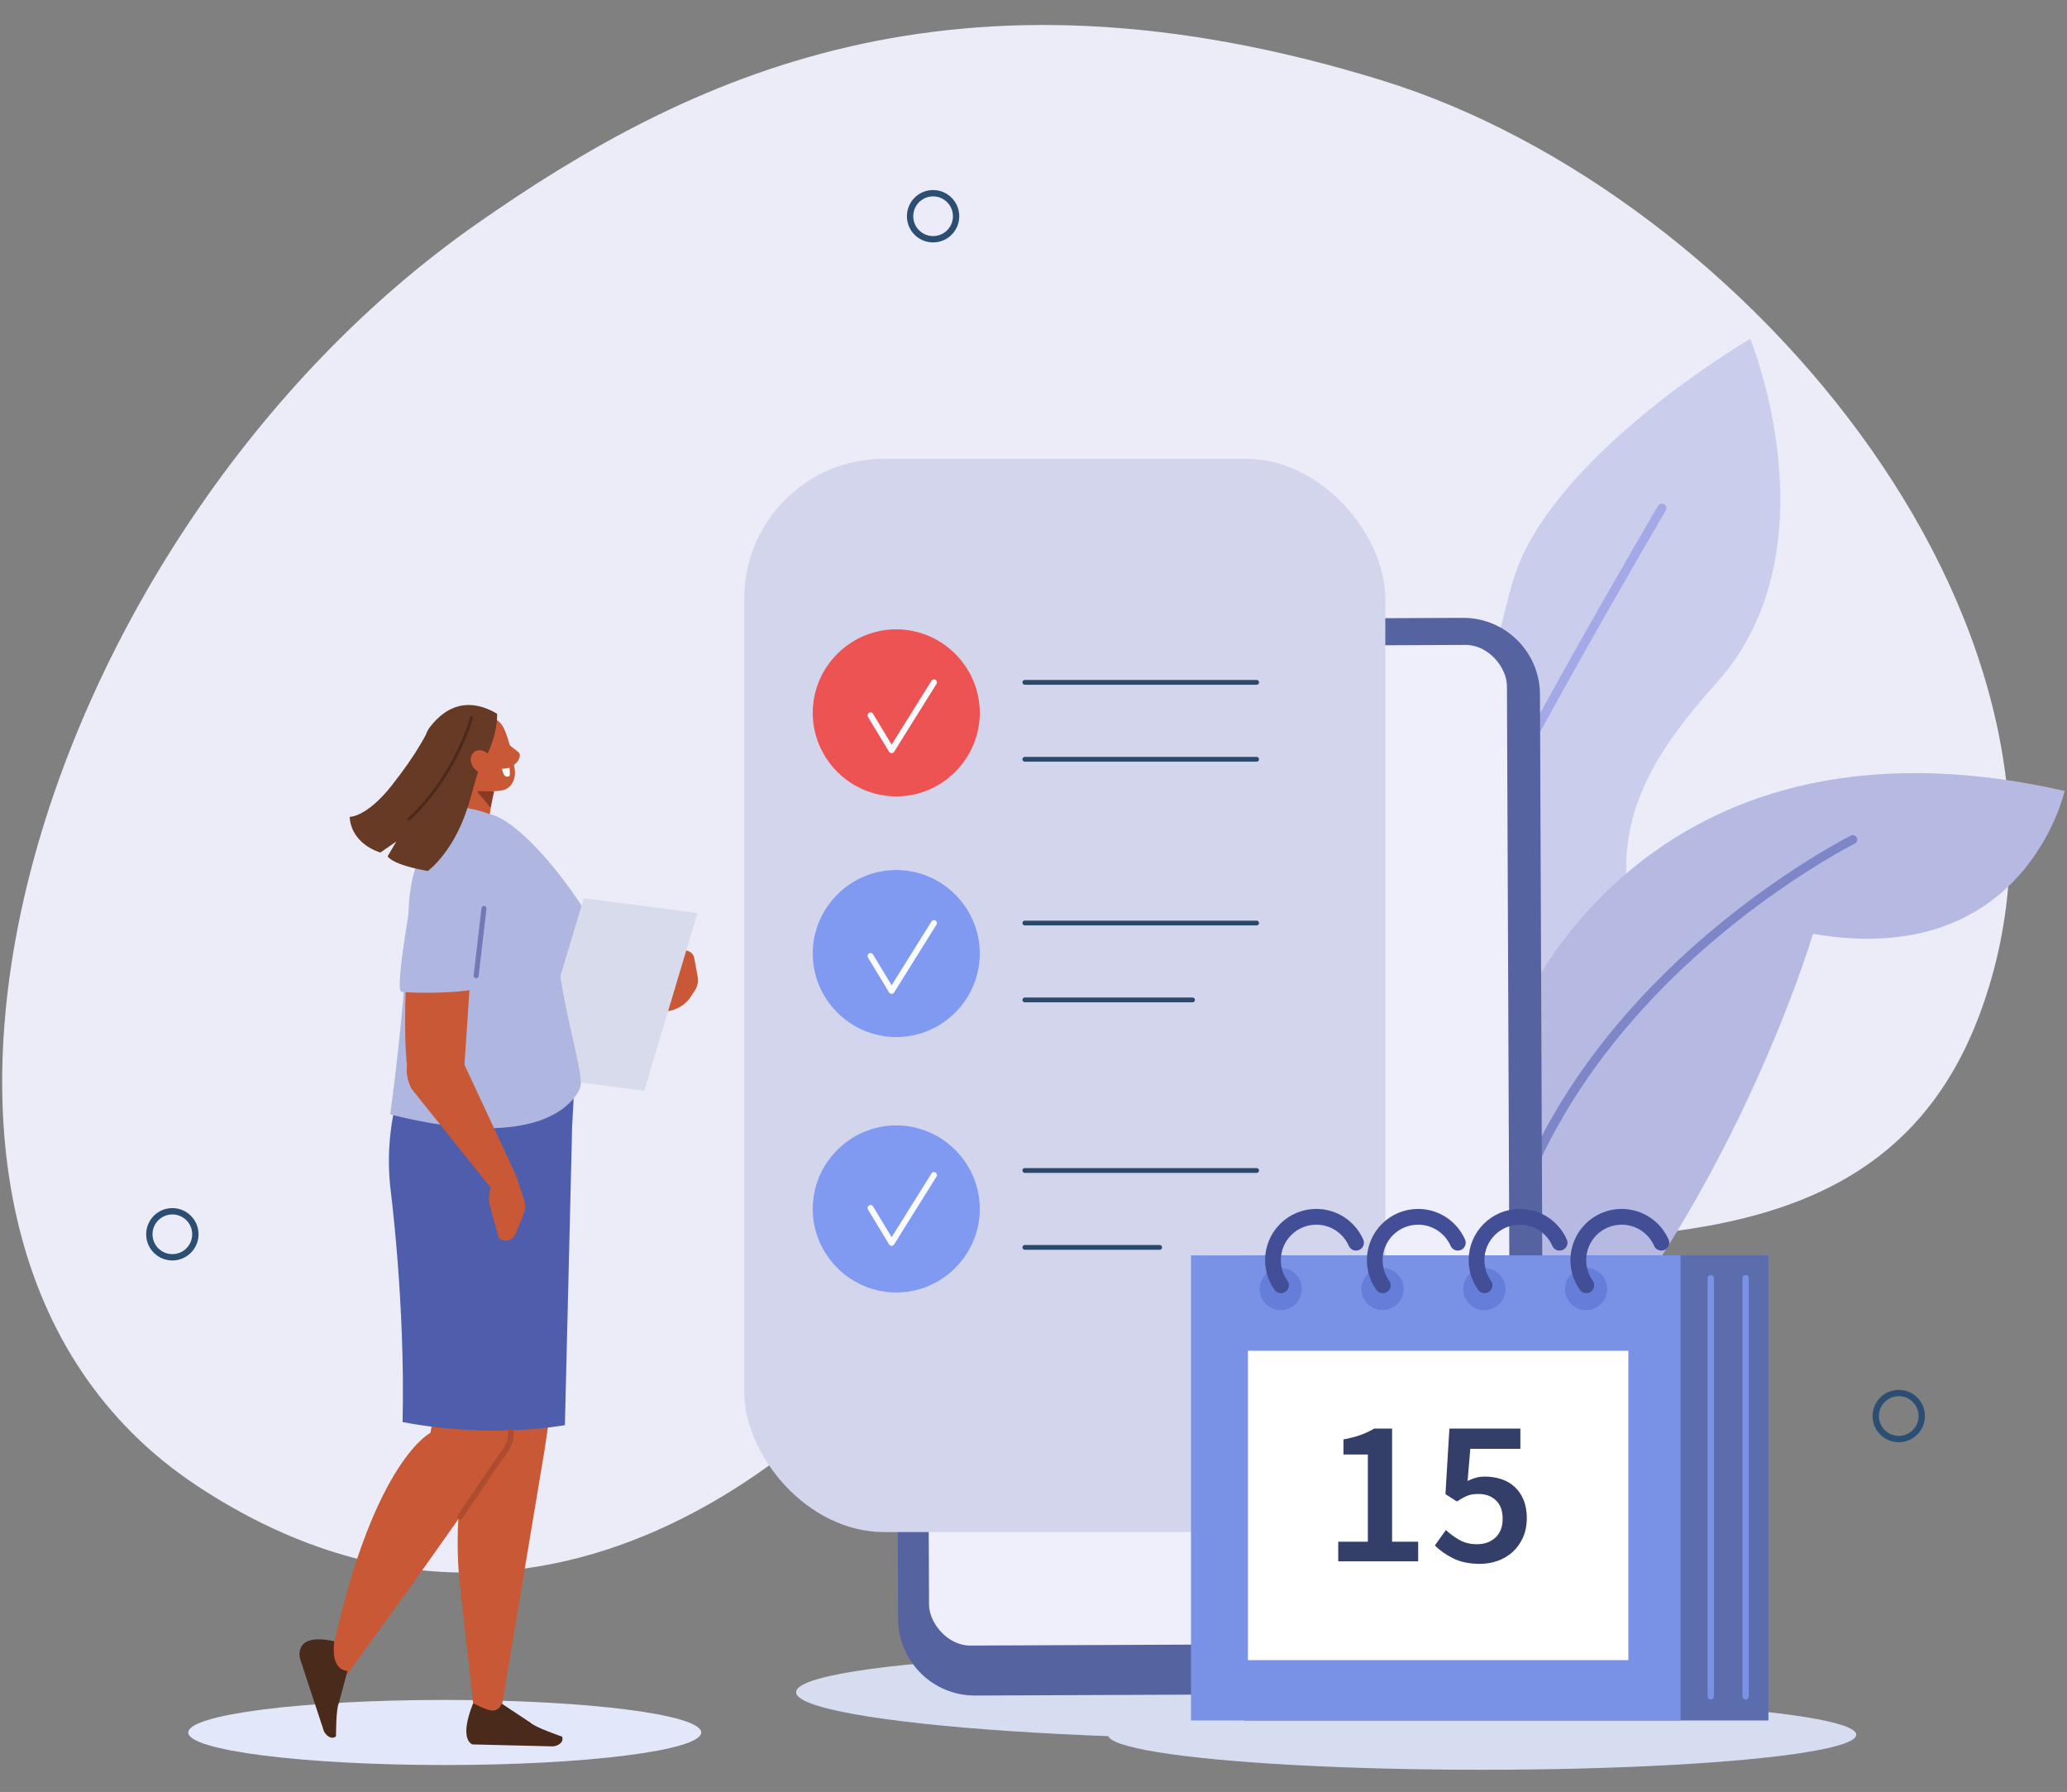 <?xml version="1.0" encoding="UTF-8" standalone="no"?>
<svg
   id="Layer_1"
   version="1.1"
   viewBox="0 0 653 566"
   sodipodi:docname="forutsigbarhet-org.svg"
   inkscape:version="1.4 (86a8ad7, 2024-10-11)"
   xmlns:inkscape="http://www.inkscape.org/namespaces/inkscape"
   xmlns:sodipodi="http://sodipodi.sourceforge.net/DTD/sodipodi-0.dtd"
   xmlns="http://www.w3.org/2000/svg"
   xmlns:svg="http://www.w3.org/2000/svg">
  <rect x="0" y="0" width="653" height="566" fill="#808080" stroke="none"/>
  <sodipodi:namedview
     id="namedview44"
     pagecolor="#505050"
     bordercolor="#ffffff"
     borderopacity="1"
     inkscape:showpageshadow="0"
     inkscape:pageopacity="0"
     inkscape:pagecheckerboard="1"
     inkscape:deskcolor="#505050"
     inkscape:zoom="1.4579392"
     inkscape:cx="247.95272"
     inkscape:cy="330.94657"
     inkscape:window-width="3440"
     inkscape:window-height="1369"
     inkscape:window-x="1912"
     inkscape:window-y="1072"
     inkscape:window-maximized="1"
     inkscape:current-layer="g14" />
  <!-- Generator: Adobe Illustrator 29.1.0, SVG Export Plug-In . SVG Version: 2.1.0 Build 142)  -->
  <defs
     id="defs1">
    <style
       id="style1">
      .st0 {
        fill: #5b6dad;
      }

      .st1 {
        stroke: #424f96;
        stroke-width: 4.98px;
      }

      .st1, .st2, .st3, .st4, .st5, .st6, .st7, .st8 {
        fill: none;
        stroke-linecap: round;
      }

      .st1, .st2, .st3, .st5, .st8 {
        stroke-linejoin: round;
      }

      .st2 {
        stroke: #7a92e6;
        stroke-width: 1.99px;
      }

      .st9 {
        fill: #873b24;
      }

      .st9, .st10, .st11, .st5, .st12, .st13, .st6, .st14, .st15 {
        fill-rule: evenodd;
      }

      .st16, .st11 {
        fill: #fff;
      }

      .st10, .st17 {
        fill: #afb7e0;
      }

      .st3 {
        stroke: #fafbff;
        stroke-width: 1.87px;
      }

      .st4 {
        stroke: #2d4e73;
        stroke-width: 2px;
      }

      .st4, .st6, .st7 {
        stroke-miterlimit: 10;
      }

      .st18 {
        fill: #b6bae3;
      }

      .st19 {
        fill: #d8dbeb;
      }

      .st20 {
        fill: #a3a8e6;
      }

      .st21 {
        fill: #7f86c7;
      }

      .st5 {
        stroke: #ad4c2f;
        stroke-width: 1.76px;
      }

      .st22 {
        fill: #eeeffa;
      }

      .st12, .st23 {
        fill: #c95836;
      }

      .st24 {
        fill: #333e69;
      }

      .st13, .st25 {
        fill: #663a24;
      }

      .st26 {
        fill: #d7ddf0;
      }

      .st6 {
        stroke: #4a2a1a;
        stroke-width: .9px;
      }

      .st14 {
        fill: #4e5ead;
      }

      .st27 {
        fill: #7a92e6;
      }

      .st7 {
        stroke: #2a496b;
        stroke-width: 1.51px;
      }

      .st28 {
        fill: #ed5353;
      }

      .st29 {
        fill: #d3d5ed;
      }

      .st30 {
        fill: #809af2;
      }

      .st31 {
        fill: #5563a1;
      }

      .st8 {
        stroke: #7279b5;
        stroke-width: 1.59px;
      }

      .st32 {
        fill: #657ed9;
      }

      .st15 {
        fill: #4a2a1a;
      }

      .st33 {
        fill: #cacdeb;
      }

      .st34 {
        fill: #e3e7fa;
      }

      .st35 {
        fill: #ebecf7;
      }
    </style>
  </defs>
  <path
     class="st35"
     d="M436.8,25.46c115.66,35.79,232.96,176.31,188.57,295.02-48.32,129.2-238.95,24.72-347.6,110.93,0,0-96.08,116.91-215.57,37.86C-57.3,390.22,10.89,168.42,150.59,70.72,217.36,24.02,301.2-16.51,436.8,25.46Z"
     id="path1" />
  <path
     class="st33"
     d="M481.89,173.67c-11.03,21.92-2.27,39.05-40.7,75.58-14.62,13.9-24.68,39.7-31.53,66.33l31.59,74.89c36.28-27.05,76.41-80.73,73.08-106.69-3.35-26.09,7.22-44.96,28.02-68.18,37.84-42.25,10.58-108.58,10.58-108.58,0,0-53.06,30.94-71.04,66.66Z"
     id="path2" />
  <path
     class="st20"
     d="M525.72,159.27c-.68-.39-1.55-.16-1.94.51-37.55,64.56-70.44,123.39-98.61,192.54l1.57,3.71c28.34-70.15,61.53-129.55,99.5-194.82.39-.68.16-1.55-.51-1.94Z"
     id="path3" />
  <path
     class="st18"
     d="M478.82,322.82c-7.48,14.29-14.5,38.46-20.19,62.71l18,71.01c67.35-64.04,96.12-161.58,96.12-161.58,67.05,11.56,79.49-45.13,79.49-45.13-134.72-30.56-173.42,72.98-173.42,72.98Z"
     id="path4" />
  <path
     class="st21"
     d="M584.71,263.93c-.37.19-37.82,18.98-69.86,55.1-18.85,21.25-32.18,44.25-39.64,68.38-1.53,4.95-2.81,9.95-3.84,14.99l2.41,3.19c6.79-35.95,25.21-64.39,43.13-84.61,31.67-35.73,68.68-54.32,69.05-54.51.7-.35.99-1.2.64-1.9-.35-.7-1.2-.99-1.9-.64Z"
     id="path5" />
  <circle
     class="st4"
     cx="54.45"
     cy="389.86"
     r="7.27"
     id="circle5" />
  <circle
     class="st4"
     cx="294.78"
     cy="68.3"
     r="7.27"
     id="circle6" />
  <circle
     class="st4"
     cx="599.85"
     cy="447.27"
     r="7.27"
     transform="translate(-125.5 263.6) rotate(-22.5)"
     id="circle7" />
  <ellipse
     class="st26"
     cx="387.73"
     cy="535.82"
     rx="13.48"
     ry="136.21"
     transform="translate(-151.76 918.44) rotate(-89.46)"
     id="ellipse7" />
  <path
     class="st31"
     d="M308.08,535.55l155.47-.64c13.39-.06,24.21-10.96,24.15-24.35l-1.2-291.25c-.06-13.39-10.96-24.21-24.35-24.15l-155.47.64c-13.39.06-24.21,10.96-24.15,24.35l1.2,291.25c.06,13.39,10.96,24.21,24.35,24.15Z"
     id="path7" />
  <rect
     class="st22"
     x="292.87"
     y="204.06"
     width="183.78"
     height="315.4"
     rx="12.99"
     ry="12.99"
     transform="translate(-1.49 1.59) rotate(-.24)"
     id="rect7" />
  <g
     id="g14">
    <rect
       class="st29"
       x="235.12"
       y="144.9"
       width="202.52"
       height="339.01"
       rx="44.15"
       ry="44.15"
       id="rect8" />
    <g
       id="g9">
      <path
         class="st30"
         d="M283.15,327.57h0c-14.51,0-26.39-11.87-26.39-26.38h0c0-14.51,11.87-26.39,26.38-26.39h0c14.51,0,26.39,11.87,26.39,26.38h0c0,14.51-11.87,26.39-26.38,26.39Z"
         id="path8" />
      <polyline
         class="st3"
         points="275.01 301.97 281.67 312.99 295.06 291.55"
         id="polyline8" />
      <line
         class="st7"
         x1="323.76"
         y1="291.55"
         x2="396.99"
         y2="291.55"
         id="line8" />
      <line
         class="st7"
         x1="323.76"
         y1="315.84"
         x2="376.75"
         y2="315.84"
         id="line9" />
    </g>
    <g
       id="g11">
      <path
         class="st28"
         d="M283.15,251.55h0c-14.51,0-26.39-11.87-26.39-26.38h0c0-14.51,11.87-26.39,26.38-26.39h0c14.51,0,26.39,11.87,26.39,26.38h0c0,14.51-11.87,26.39-26.38,26.39Z"
         id="path9" />
      <polyline
         class="st3"
         points="275.01 225.95 281.67 236.97 295.06 215.53"
         id="polyline9" />
      <line
         class="st7"
         x1="323.76"
         y1="215.53"
         x2="396.99"
         y2="215.53"
         id="line10" />
      <line
         class="st7"
         x1="323.76"
         y1="239.82"
         x2="396.99"
         y2="239.82"
         id="line11" />
    </g>
    <g
       id="g13">
      <path
         class="st30"
         d="M283.15,408.24h0c-14.51,0-26.39-11.87-26.39-26.38h0c0-14.51,11.87-26.39,26.38-26.39h0c14.51,0,26.39,11.87,26.39,26.38h0c0,14.51-11.87,26.39-26.38,26.39Z"
         id="path11" />
      <polyline
         class="st3"
         points="275.01 381.55 281.67 392.57 295.06 371.14"
         id="polyline11" />
      <line
         class="st7"
         x1="323.76"
         y1="369.71"
         x2="396.99"
         y2="369.71"
         id="line12" />
      <line
         class="st7"
         x1="323.76"
         y1="394"
         x2="366.36"
         y2="394"
         id="line13" />
    </g>
  </g>
  <g
     id="g23">
    <ellipse
       class="st26"
       cx="468.22"
       cy="547.93"
       rx="118.21"
       ry="11.07"
       id="ellipse14" />
    <g
       id="g22">
      <rect
         class="st0"
         x="393.15"
         y="396.52"
         width="165.52"
         height="146.91"
         id="rect14" />
      <rect
         class="st27"
         x="376.25"
         y="396.52"
         width="154.66"
         height="146.91"
         id="rect15" />
      <circle
         class="st32"
         cx="468.94"
         cy="407.18"
         r="6.67"
         transform="translate(-150.57 450.85) rotate(-45)"
         id="circle15" />
      <path
         class="st1"
         d="M468.99,405.97c-1.59-2.24-2.53-4.97-2.53-7.93,0-7.57,6.13-13.7,13.7-13.7,5.6,0,10.42,3.36,12.54,8.18"
         id="path15" />
      <line
         class="st2"
         x1="540.47"
         y1="403.73"
         x2="540.47"
         y2="535.83"
         id="line15" />
      <line
         class="st2"
         x1="551.47"
         y1="403.73"
         x2="551.47"
         y2="535.83"
         id="line16" />
      <circle
         class="st32"
         cx="404.63"
         cy="407.18"
         r="6.67"
         transform="translate(-84.62 707.44) rotate(-76.72)"
         id="circle16" />
      <path
         class="st1"
         d="M404.68,405.97c-1.59-2.24-2.53-4.97-2.53-7.93,0-7.57,6.13-13.7,13.7-13.7,5.6,0,10.42,3.36,12.54,8.18"
         id="path16" />
      <circle
         class="st32"
         cx="436.79"
         cy="407.18"
         r="6.67"
         transform="translate(-59.85 738.73) rotate(-76.72)"
         id="circle17" />
      <circle
         class="st32"
         cx="501.09"
         cy="407.18"
         r="6.67"
         transform="translate(-10.32 801.32) rotate(-76.72)"
         id="circle18" />
      <path
         class="st1"
         d="M501.14,405.97c-1.59-2.24-2.53-4.97-2.53-7.93,0-7.57,6.13-13.7,13.7-13.7,5.6,0,10.42,3.36,12.54,8.18"
         id="path18" />
      <path
         class="st1"
         d="M436.84,405.97c-1.59-2.24-2.53-4.97-2.53-7.93,0-7.57,6.13-13.7,13.7-13.7,5.6,0,10.42,3.36,12.54,8.18"
         id="path19" />
      <rect
         class="st16"
         x="394.24"
         y="426.66"
         width="120.19"
         height="97.71"
         id="rect19" />
      <g
         id="g21">
        <path
           class="st24"
           d="M422.77,486.97h9.36v-27.56h-7.71v-4.75c2.11-.4,3.92-.87,5.44-1.42,1.52-.55,2.93-1.22,4.25-2.01h5.67v35.73h8.24v6.2h-25.25v-6.2Z"
           id="path20" />
        <path
           class="st24"
           d="M467.6,493.96c-3.38,0-6.23-.58-8.54-1.75-2.31-1.16-4.23-2.52-5.77-4.05l3.49-4.88c1.27,1.19,2.7,2.23,4.29,3.13,1.58.9,3.43,1.35,5.54,1.35,2.37,0,4.32-.7,5.83-2.11,1.52-1.41,2.27-3.38,2.27-5.93s-.7-4.44-2.11-5.8c-1.41-1.36-3.27-2.04-5.6-2.04-1.36,0-2.51.19-3.43.56-.92.37-2.02.98-3.3,1.81l-3.63-2.31,1.25-20.7h22.42v6.39h-15.82l-.86,10.15c.88-.44,1.75-.78,2.6-1.02.86-.24,1.83-.36,2.93-.36,1.8,0,3.5.26,5.11.79,1.6.53,3,1.33,4.19,2.41,1.19,1.08,2.13,2.44,2.83,4.09.7,1.65,1.05,3.59,1.05,5.83s-.41,4.33-1.22,6.13c-.81,1.8-1.9,3.32-3.26,4.55-1.36,1.23-2.93,2.17-4.71,2.8-1.78.64-3.64.96-5.57.96Z"
           id="path21" />
      </g>
    </g>
  </g>
  <g
     id="g44">
    <path
       class="st10"
       d="M154.75,257.19c5.45.82,17.58,11,30.53,31.23l-9.13,23.23s-19.36-29.89-19.08-31.48c.28-1.6-2.31-22.98-2.31-22.98Z"
       id="path23" />
    <g
       id="g43">
      <path
         class="st12"
         d="M156.34,245.1s-1.17,8.76-2.13,16.02c-.26,1.93-1.53,3.57-3.32,4.29-1.79.72-3.83.41-5.33-.82-.49-.4-.97-.79-1.42-1.16-2.06-1.68-2.97-4.41-2.35-7.01,1.6-6.66,4.51-18.79,4.51-18.79l10.05,7.48h0Z"
         id="path24" />
      <polygon
         class="st9"
         points="156.1 249.92 155 255.12 150.65 249.92 156.1 249.92"
         id="polygon24" />
      <path
         class="st12"
         d="M141.83,235.69c-.83-2.45.47-5.11,2.9-5.94,2.59-.88,5.85-2,8.44-2.88,2.43-.83,4.7.65,5.89,2.94,1.41,2.71,2.97,8.8,3.57,13.35.34,2.57-.79,5.43-3.22,6.26-2.59.88-11.19,1.04-13.51-3.39-1.77-3.37-2.85-6.73-4.06-10.34h0Z"
         id="path25" />
      <path
         class="st13"
         d="M134.58,247.7s-2.17-13.53,1.06-17.81c5.61-7.44,12.85-9.49,21.41-4.44,0,0,.7,11.62-10.32,23.13l-12.15-.87Z"
         id="path26" />
      <path
         class="st12"
         d="M158.76,233.37c.05.12,1.99,1.89,4.99,4.18,1.49,1.14-.82,4.63-2.59,4.3-1.76-.33-4.82-5.37-4.82-5.37l2.42-3.11Z"
         id="path27" />
      <path
         class="st11"
         d="M160.96,242.53l-2.32.32s.34,3.28,2.24,2.29c.4-.21.08-2.61.08-2.61Z"
         id="path28" />
      <path
         class="st23"
         d="M218.15,314.93l1.34-2.04c.87-1.33,1.2-2.87.93-4.34l-1.1-5.98c-.38-2.08-2.97-3.07-5.02-1.91h0l-4.97,8.61c-1.1,1.9-1.41,4.21-.87,6.47l.9,3.76h0c3.55.02,6.93-1.74,8.79-4.57Z"
         id="path29" />
      <polygon
         class="st19"
         points="203.53 344.54 167.6 339.86 184.42 283.72 220.34 288.39 203.53 344.54"
         id="polygon29" />
      <ellipse
         class="st34"
         cx="140.5"
         cy="547.22"
         rx="81.03"
         ry="10.28"
         id="ellipse29" />
      <path
         class="st23"
         d="M170.6,382.89s-8.9,61.53-9.93,72.67c-.36,3.85-50.9,73.18-50.9,73.18-5.99.45-7.29-4.02-4.16-10.16,12.99-57.5,30.36-65.99,30.36-65.99,0,0,6.03-28.01.46-76.25l34.16,6.55Z"
         id="path30" />
      <path
         class="st12"
         d="M157.5,384.95c14.05,11.7,20.91,29.97,18.18,48.41l-3.65,24.68-14.11,84.59-7.91.28s-4.15-37.53-4.65-41.7c-.51-4.17-3.12-29.53,5.32-47.75l-4.37-77.83,11.2,9.33Z"
         id="path31" />
      <path
         class="st15"
         d="M158.54,538.13l9,5.97c1.45,1.5,10.03,4.43,10.03,4.43h0c.65,1.86-1.22,2.84-2.73,3.08l-25.56-.62s-4.54-1.16.19-12.99c4.54,2.13,7.35,3.77,9.07.13Z"
         id="path32" />
      <path
         class="st15"
         d="M109.76,527.82l-2.7,10.07c-.95,1.78-.91,10.57-.91,10.57h0c-1.55,1.15-3.09-.29-3.81-1.61l-7.51-22.81s-2.61-8.57,10.76-5.63c-.53,4.82.15,8.89,4.17,9.41Z"
         id="path33" />
      <path
         class="st14"
         d="M138.69,318.88l36.98,1.77c8.72,2.65,4.84,30.98,5.01,38.23l-2.22,91.26s-22.82,4.44-51.28-.97c.9-37.96-3.91-74.32-3.92-74.5-3.37-32.98,15.44-55.79,15.44-55.79Z"
         id="path34" />
      <path
         class="st17"
         d="M147.74,255.25c-2.58-.49-.74-.87-2.87.8-5.41,4.24-15.09,11.01-15.77,31.57-1.02,31.06-5.85,64.38-5.85,64.38,40.25,10.11,54.89.55,59.4-7.08,1.33-2.26.99-4.06-.02-9.08-2.72-13.62-5.02-19.47-7.57-42.25-1.12-10-4.13-23.3-15.07-33.14-3.03-2.73-6.62-4.11-12.26-5.19Z"
         id="path35" />
      <path
         class="st23"
         d="M130.02,283.47s-5.19,54.94.98,61.42c6.18,6.48,15.68-7.9,15.68-7.9l3.73-55.31-20.39,1.79Z"
         id="path36" />
      <path
         class="st12"
         d="M138.01,327.51c-7.13,2.26-12.19,8.15-8,16.4l28.27,35.3,4.63-8.2-17.29-37.07-7.62-6.42Z"
         id="path37" />
      <path
         class="st23"
         d="M162.91,371l2.63,7.81c.53,1.56.47,3.26-.15,4.78l-2.51,6.18c-.87,2.15-3.63,2.77-5.34,1.19h0l-2.75-10c-.61-2.21-.35-4.72.72-7.03l1.78-3.85,5.61.92Z"
         id="path38" />
      <path
         class="st17"
         d="M130.57,280.17s-6.09,32.67-3.74,33.09c2.35.42,27.03,1.25,31.81-4.02l2.91-33.79s-19.65-6.44-30.97,4.72Z"
         id="path39" />
      <line
         class="st8"
         x1="150.42"
         y1="308.19"
         x2="152.9"
         y2="286.91"
         id="line39" />
      <path
         class="st5"
         d="M145.35,479.06l12.68-18.7c.27-.49,3.82-4.07,3.33-8.15"
         id="path40" />
      <path
         class="st25"
         d="M134.97,231.19s-2.94,6.44-11.23,16.93c-7.92,10.04-13.25,9.89-13.25,9.89,0,0-.28,7.87,9.66,11.28l5.06-3.49-2.76,4.68s1.29,2.67,12.72,4.62c0,0,8.86-6.32,13.32-22.58,3.11-11.35,6.26-20.14,6.26-20.14l-19.78-1.2Z"
         id="path41" />
      <path
         class="st6"
         d="M148.96,226.64s-4.7,17.99-19.79,32.15"
         id="path42" />
      <path
         class="st12"
         d="M149.68,242.56c1.32,1.66,3.49,2.12,4.85,1.02,1.36-1.1,1.39-3.34.07-5-1.32-1.66-3.49-2.12-4.85-1.02-1.36,1.1-1.39,3.34-.07,5Z"
         id="path43" />
    </g>
  </g>
</svg>

